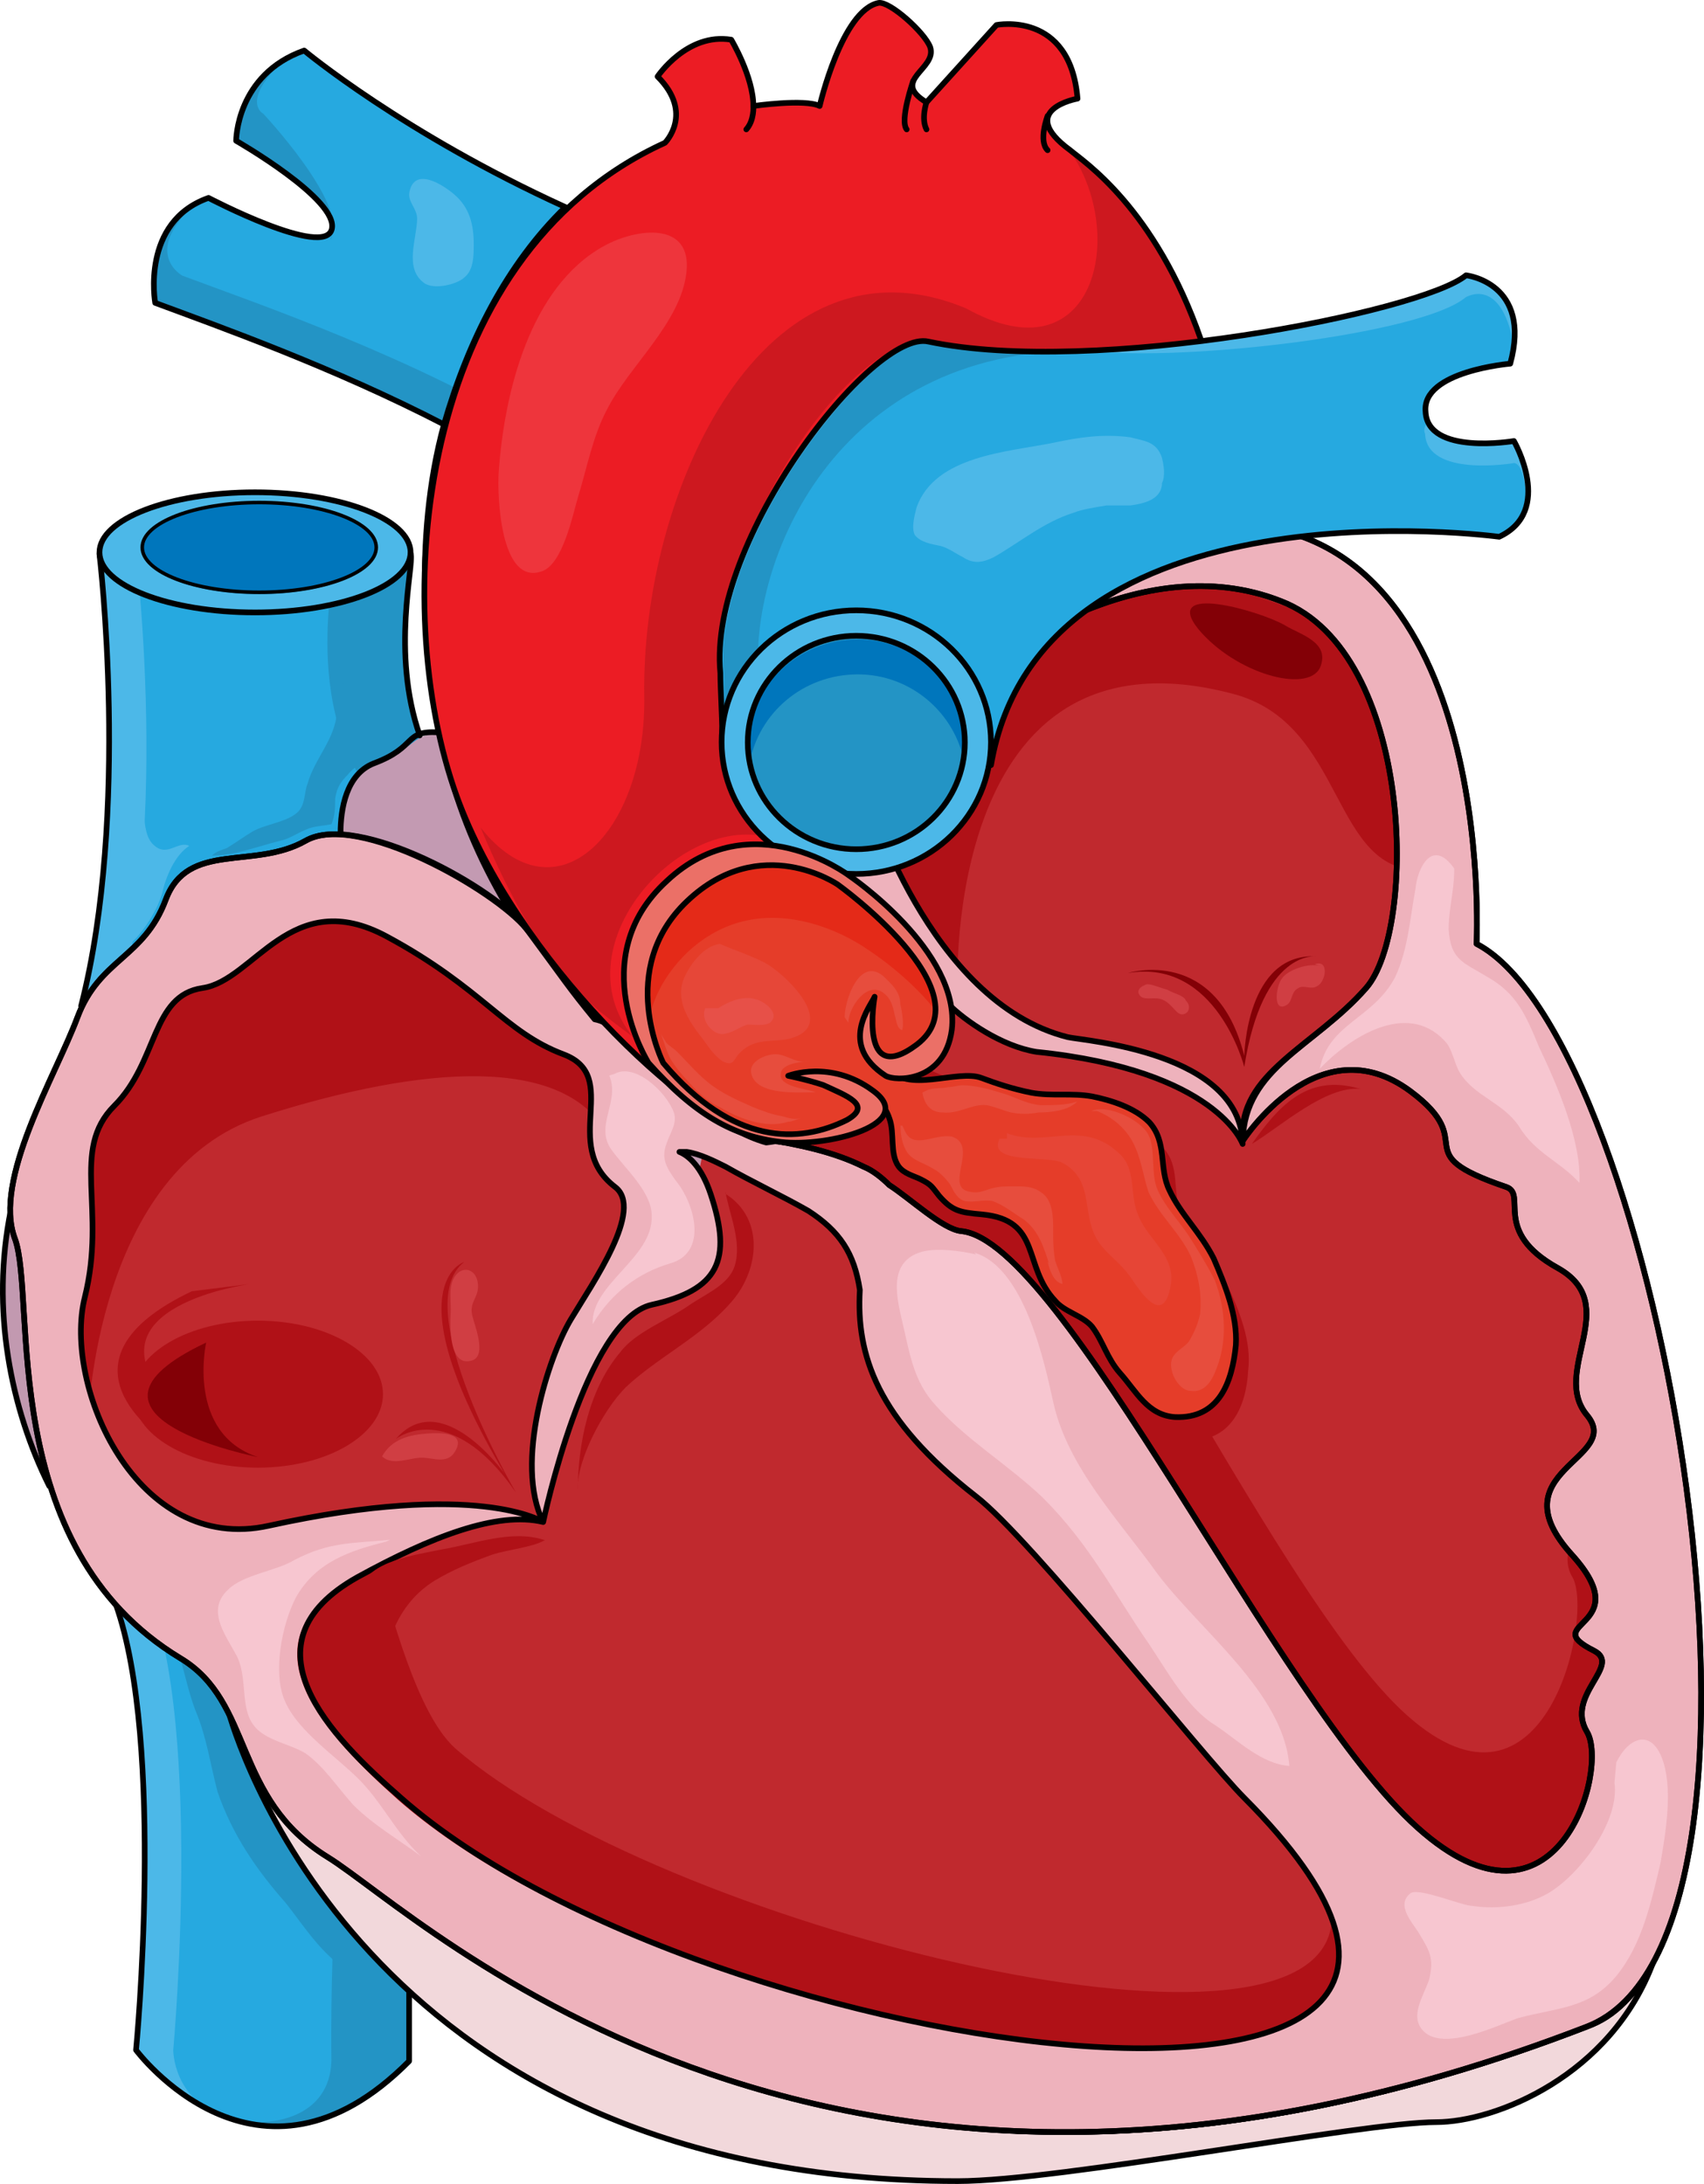 <?xml version="1.0" encoding="utf-8"?>
<!-- Generator: Adobe Illustrator 16.0.0, SVG Export Plug-In . SVG Version: 6.00 Build 0)  -->
<!DOCTYPE svg PUBLIC "-//W3C//DTD SVG 1.1//EN" "http://www.w3.org/Graphics/SVG/1.1/DTD/svg11.dtd">
<svg version="1.1" id="Layer_1" xmlns="http://www.w3.org/2000/svg" xmlns:xlink="http://www.w3.org/1999/xlink" x="0px" y="0px"
	 width="289.234px" height="370.79px" viewBox="0 0 289.234 370.79" enable-background="new 0 0 289.234 370.79"
	 xml:space="preserve">
<g>
	<path fill-rule="evenodd" clip-rule="evenodd" fill="#26A9E0" d="M8.845,185.551c15.616-32.201,8.12-91.29,8.12-91.29
		c53.093,0.625,53.093,0.625,53.093,0.625c0.625,2.813-6.871,29.388,11.556,45.958c94.632,84.725-3.435,144.752-3.435,144.752
		c-9.37,8.44-8.433,64.716-8.433,64.716c-25.922,25.949-46.535-1.876-46.535-1.876s6.246-64.403-6.871-82.849l0,0
		C8.845,185.551,8.845,185.551,8.845,185.551"/>
	<path fill-rule="evenodd" clip-rule="evenodd" fill="#2394C5" d="M81.567,140.575c-18.749-16.56-11.249-43.118-11.562-45.93
		c-53.12-0.625-53.12-0.625-53.12-0.625v0.313c39.684,0.313,39.684,0.313,39.684,0.313c0.625,2.812-6.875,29.37,11.561,45.93
		c94.678,84.673-3.437,144.663-3.437,144.663c-9.374,8.749-8.437,64.677-8.437,64.677c-0.313,9.686-10.312,11.248-15.936,9.998
		c7.812,2.188,18.123,1.25,29.06-9.998c0,0-0.938-55.928,8.75-64.677C78.13,285.238,176.246,225.248,81.567,140.575L81.567,140.575z
		"/>
	<path fill-rule="evenodd" clip-rule="evenodd" fill="#2394C5" d="M55.952,105.181c0.625,1.878,0.312,4.696,0.625,6.575
		c0,3.131,0.625,5.949,0.625,9.081c-0.313,4.696-3.748,7.828-4.997,12.212c-0.625,1.565-0.313,3.758-1.874,5.01
		c-1.874,1.565-5.309,1.879-7.495,3.131c-1.562,0.939-2.811,1.879-4.372,2.818c-0.937,0.313-1.874,0.626-2.499,1.253
		c3.748,0,7.807-1.566,11.555-2.505c1.562-0.313,2.811-1.253,4.372-1.879c1.249-0.627,2.811-0.627,4.372-0.939
		c0.625-1.565,0.625-2.818,0.625-4.384c0.313-1.879,0.937-2.818,2.186-4.071c0.937-1.252,2.811-1.879,2.186-3.757
		c-0.312-1.253-1.249-2.505-1.562-3.758c-0.312-1.253-0.312-2.505-0.625-3.757"/>
	<path fill-rule="evenodd" clip-rule="evenodd" fill="#C0292E" d="M168.196,104.555c-0.313,0-3.749-11.254-3.749-11.254
		s19.998-2.5,36.559-2.813c47.496-1.25,43.746,69.395,43.746,69.395c30.311,15.629,55.934,164.107,18.124,178.799
		C138.199,386.82,71.017,320.239,55.081,310.549c-15.624-9.689-12.187-25.632-24.373-32.821
		C0.085,259.285,8.834,218.023,5.397,208.333c-3.75-9.689,4.687-26.569,8.437-36.572c3.75-9.69,10.937-9.69,14.686-19.381
		c3.437-9.689,14.374-4.688,22.811-9.689c8.75-4.689,30.935,10.94,34.372,18.13c3.75,7.189,14.374,17.817,16.249,20.006
		C84.766,54.541,168.196,104.555,168.196,104.555L168.196,104.555z"/>
	<path fill-rule="evenodd" clip-rule="evenodd" fill="#2394C5" d="M64.045,342.78c-2.493-3.76-4.674-7.206-7.79-10.339
		c-3.116-2.819-5.297-6.266-7.79-9.399c-4.985-5.639-9.036-11.592-11.529-18.798c-1.247-4.699-1.87-9.399-3.739-13.785
		c-2.181-5.64-2.493-11.905-6.232-16.918c1.558,0.313,2.804,1.566,4.051,2.819c2.493,2.506,5.297,5.013,7.79,7.52
		c5.92,6.266,9.036,14.411,13.398,21.931c2.805,5.326,7.479,10.339,9.348,15.979c1.558,3.76,1.246,7.206,1.246,10.966"/>
	<path fill-rule="evenodd" clip-rule="evenodd" fill="#C299B0" d="M12.565,259.86c-10.324-17.172-17.52-40.9-5.944-69
		C12.565,259.86,12.565,259.86,12.565,259.86"/>
	<path fill-rule="evenodd" clip-rule="evenodd" fill="#4CB8E8" d="M29.404,348.09c0,0,5.918-64.377-6.853-82.502
		c-7.476-80.002-7.476-80.002-7.476-80.002c15.263-31.876,8.099-89.378,8.099-91.253c-6.229-0.313-6.229-0.313-6.229-0.313
		s7.476,59.064-8.099,91.565c7.476,80.002,7.476,80.002,7.476,80.002c12.771,18.125,6.853,82.502,6.853,82.502
		s9.033,9.688,14.952,11.251C29.404,356.528,29.404,348.09,29.404,348.09L29.404,348.09z"/>
	<path fill-rule="evenodd" clip-rule="evenodd" fill="#C39AB2" d="M58.119,145.819c0,0-1.873-13.122,5.308-15.935
		c7.493-2.813,6.245-5.624,12.177-5.313c5.932,0.313,34.656,46.868,42.149,50.306c7.494,3.437-1.249,32.183-1.249,32.183
		c-27.788-40.932-27.788-40.932-27.788-40.932L58.119,145.819L58.119,145.819L58.119,145.819z"/>
	<path fill-rule="evenodd" clip-rule="evenodd" fill="#F2D8DB" d="M38.845,290.461c0,0,19.994,80.119,123.709,80.119
		c17.494,0,68.729-10.015,81.224-10.015c12.496,0,39.987-12.519,39.987-43.815c0,0-59.98,59.15-169.945,25.037
		C61.338,325.513,38.845,290.461,38.845,290.461L38.845,290.461z"/>
	<path fill-rule="evenodd" clip-rule="evenodd" fill="#753535" d="M81.325,247.98c0,0-12.48-18.758-3.744-23.76
		c0,0-2.496,16.257,3.744,22.509"/>
	<path fill-rule="evenodd" clip-rule="evenodd" fill="#C0292E" d="M106.186,191.718c-8.74-17.513-8.74-17.513-8.74-17.513
		c-18.729-17.512-18.729-17.512-18.729-17.512c-34.96-3.753-34.96-3.753-34.96-3.753c-27.469,28.77-27.469,28.77-27.469,28.77
		c-6.243,17.513-6.243,17.513-6.243,17.513c0,26.269,0,26.269,0,26.269c6.243,25.017,6.243,25.017,6.243,25.017
		c12.486,17.513,12.486,17.513,12.486,17.513s43.388-16.262,63.678-9.069c0,0-0.625-2.188,0.937-12.508
		c0.937-7.506,12.173-23.454,19.977-33.773"/>
	<path fill-rule="evenodd" clip-rule="evenodd" fill="#B01117" d="M22.525,236.7c0-6.893,9.509-12.479,21.24-12.479
		c11.73,0,21.24,5.587,21.24,12.479s-9.509,12.48-21.24,12.48C32.035,249.181,22.525,243.593,22.525,236.7L22.525,236.7z"/>
	<path fill-rule="evenodd" clip-rule="evenodd" fill="#B01117" d="M27.548,244.261c0,0-20.023-13.141,5.005-25.029
		c10.012-1.251,10.012-1.251,10.012-1.251s-28.783,3.754-13.766,20.022L27.548,244.261L27.548,244.261L27.548,244.261z"/>
	<path fill-rule="evenodd" clip-rule="evenodd" fill="#B01117" d="M14.956,241.141c0,0,1.25-42.509,29.387-51.573
		c28.45-9.064,50.959-10.003,58.462,2.5c-2.501-14.69-2.501-14.69-2.501-14.69c-18.132-16.254-18.132-16.254-18.132-16.254
		c-26.261-12.502-26.261-12.502-26.261-12.502c-29.7,14.69-29.7,14.69-29.7,14.69c-16.569,24.38-16.569,24.38-16.569,24.38
		c-1.875,27.506-1.875,27.506-1.875,27.506L14.956,241.141L14.956,241.141L14.956,241.141z"/>
	<path fill-rule="evenodd" clip-rule="evenodd" fill="#B01117" d="M162.527,167.7c0,0-2.499-62.755,46.553-49.954
		c19.684,4.996,16.559,30.909,32.805,29.973c0-24.353,0-24.353,0-24.353c-14.371-17.171-14.371-17.171-14.371-17.171
		s-21.246-7.494-21.871-7.494c-0.624,0-26.244-1.561-26.244-1.561c-41.553,29.035-41.553,29.035-41.553,29.035L162.527,167.7
		L162.527,167.7L162.527,167.7z"/>
	<path fill-rule="evenodd" clip-rule="evenodd" fill="#EEB2BC" d="M147.215,134.82c0,0,10.307,35.343,34.041,41.285
		c2.811,0.626,28.732,2.815,29.67,17.515c0,0-7.184-12.823-34.979-15.013c-5.934-0.625-12.18-5.316-14.991-8.132
		c-5.31-14.7-23.111-26.272-23.111-26.272L147.215,134.82L147.215,134.82L147.215,134.82z"/>
	<path fill="none" stroke="#000000" stroke-width="0.96" stroke-linecap="round" stroke-linejoin="round" stroke-miterlimit="8" d="
		M147.215,134.82c0,0,10.307,35.327,34.041,41.268c2.811,0.625,29.357,2.501,29.67,18.133c0,0-4.373-12.506-34.979-15.632
		c-5.934-0.938-12.18-5.314-14.991-8.128c-5.31-14.694-23.111-26.262-23.111-26.262L147.215,134.82L147.215,134.82L147.215,134.82z"
		/>
	<path fill-rule="evenodd" clip-rule="evenodd" fill="#830006" d="M43.766,247.381c0,0-35.4-6.898-8.772-19.44
		C34.994,227.94,31.548,243.305,43.766,247.381L43.766,247.381z"/>
	<path fill-rule="evenodd" clip-rule="evenodd" fill="#830006" d="M211.201,181.141c0,0-4.695-18.451-19.716-15.949
		c0,0,15.021-4.691,19.716,14.072c0,0,0.313-17.513,12.204-16.887C223.405,162.377,214.33,161.126,211.201,181.141L211.201,181.141z
		"/>
	<path fill-rule="evenodd" clip-rule="evenodd" fill="#B01117" d="M67.192,244.305c0,0,9.089-7.198,20.373,9.076
		c0,0-18.493-31.609-8.776-39.12c0,0-12.224,3.755,6.896,35.99C85.685,250.251,75.028,235.229,67.192,244.305L67.192,244.305z"/>
	<path fill-rule="evenodd" clip-rule="evenodd" fill="#D03E43" d="M64.855,247.253c1.64-2.954,4.689-3.677,7.8-3.877
		c1.863-0.12,6.781-0.306,4.465,3.239c-1.239,1.896-3.481,0.96-5.277,0.871C69.657,247.379,66.663,249.013,64.855,247.253z"/>
	<path fill-rule="evenodd" clip-rule="evenodd" fill="#D03E43" d="M79.266,215.599c-0.825-0.104-1.737,0.385-2.32,1.57
		c-0.815,1.657-0.348,3.936-0.445,5.717c-0.118,2.164-0.351,9.404,3.661,8.081c2.565-0.847,0.288-6.221-0.022-7.689
		c-0.477-2.259,1.09-2.937,0.998-5.064C81.068,216.646,80.226,215.721,79.266,215.599z"/>
	<path fill-rule="evenodd" clip-rule="evenodd" fill="#F8CFDA" d="M59.409,265.261c0,0-15.345,9.354-10.021,18.709
		c5.324,9.354,17.538,22.451,17.538,22.451s-25.68-14.968-22.861-27.129C46.882,267.132,59.409,265.261,59.409,265.261
		L59.409,265.261z"/>
	<path fill-rule="evenodd" clip-rule="evenodd" fill="#F8CFDA" d="M249.073,189.863c-4.051-4.687-9.348-8.123-9.348-8.123
		s7.478,8.748,8.724,14.059c1.247,5.312,10.594,2.188,11.528,9.373c0.624,7.498,9.659,4.998,11.529,12.809
		c0,0,3.738-2.812-5.608-9.06c-9.348-6.249-3.739-10.311-11.841-11.247C250.942,197.049,251.254,192.362,249.073,189.863
		L249.073,189.863z"/>
	<path fill-rule="evenodd" clip-rule="evenodd" fill="#F8CFDA" d="M244.405,316.424c0,0,23.382,13.784,27.746-16.604
		C272.151,299.82,274.646,335.221,244.405,316.424L244.405,316.424z"/>
	<path fill="none" stroke="#000000" stroke-width="0.96" stroke-linecap="round" stroke-linejoin="round" stroke-miterlimit="8" d="
		M8.365,252.301c-6.536-13.104-9.96-29.952-6.536-46.801"/>
	<path fill="none" stroke="#000000" stroke-width="0.96" stroke-linecap="round" stroke-linejoin="round" stroke-miterlimit="8" d="
		M69.445,338.356c0,6.883,0,11.576,0,11.576c-25.683,25.968-46.354-1.878-46.354-1.878s5.011-51.936-3.445-75.714"/>
	<path fill="none" stroke="#000000" stroke-width="0.96" stroke-linecap="round" stroke-linejoin="round" stroke-miterlimit="8" d="
		M13.766,170.82c8.4-32.78,3.111-76.8,3.111-76.8"/>
	<path fill="none" stroke="#000000" stroke-width="0.96" stroke-linecap="round" stroke-linejoin="round" stroke-miterlimit="8" d="
		M269.398,344.021C141.313,393.78,71.96,325.245,55.715,315.23c-10.934-6.572-12.809-16.273-16.87-24.41
		c2.187,7.511,25.305,79.489,123.711,79.489c17.495,0,68.729-10.015,81.225-10.015c9.997,0,29.679-7.823,36.864-27.227
		C277.834,338.389,274.085,342.457,269.398,344.021L269.398,344.021z"/>
	<path fill="none" stroke="#000000" stroke-width="0.96" stroke-linecap="round" stroke-linejoin="round" stroke-miterlimit="8" d="
		M38.845,290.221c0,0,0,0.313,0,0.626c4.062,8.134,5.936,17.833,16.87,24.403c16.245,10.012,85.598,78.53,213.683,28.784
		c4.687-1.564,8.436-5.632,11.247-10.95"/>
	<path fill="none" stroke="#000000" stroke-width="0.96" stroke-linecap="round" stroke-linejoin="round" stroke-miterlimit="8" d="
		M75.358,72.061c-5.313,19.383-3.438,41.891,0.625,57.834c9.375,36.889,42.813,61.272,54.063,64.086"/>
	
		<line fill="none" stroke="#000000" stroke-width="0.96" stroke-linecap="round" stroke-linejoin="round" stroke-miterlimit="8" x1="107.485" y1="184.021" x2="107.726" y2="184.141"/>
	
		<line fill="none" stroke="#000000" stroke-width="0.96" stroke-linecap="round" stroke-linejoin="round" stroke-miterlimit="8" x1="110.965" y1="174.9" x2="111.085" y2="175.021"/>
	
		<line fill="none" stroke="#000000" stroke-width="1.2" stroke-linecap="round" stroke-linejoin="round" stroke-miterlimit="8" x1="107.485" y1="184.261" x2="107.726" y2="184.381"/>
	
		<line fill="none" stroke="#000000" stroke-width="1.2" stroke-linecap="round" stroke-linejoin="round" stroke-miterlimit="8" x1="111.325" y1="174.9" x2="111.445" y2="175.021"/>
	<path fill-rule="evenodd" clip-rule="evenodd" fill="#4CB8E8" d="M24.115,133.621c0.616,2.811-0.308,8.118,2.157,9.992
		c2.157,1.874,4.005-0.937,5.854,0c-2.465,1.562-4.005,5.309-4.622,8.119c-0.924,3.123-3.697,7.494-6.47,9.368
		c-0.308-0.937,0-2.186,0-3.123c0.308-2.811,0-5.309,0.308-8.119c0.616-4.06,1.232-8.119,1.232-12.491"/>
	<path fill-rule="evenodd" clip-rule="evenodd" fill="#EEB2BC" d="M250.628,160.242c0,0,3.75-73.781-44.997-71.281
		c-48.748,2.502-37.811,24.073-37.811,24.073s25.311-20.634,49.685-10.942c22.499,8.754,23.124,55.649,14.374,65.653
		c-8.75,10.005-20.624,13.443-20.937,25.949c0,0,12.812-20.009,28.437-8.441c12.187,9.066-1.25,10.317,16.249,16.257
		c3.75,1.251-2.5,7.504,8.75,13.756c11.249,6.253-1.25,17.508,4.999,25.011c6.25,7.504-15.624,9.38-2.5,23.761
		c11.25,12.505-6.249,11.255,3.75,16.257c4.688,2.501-4.999,7.503-1.25,13.756c3.75,6.253-4.999,37.517-28.748,16.257
		c-23.749-21.259-60.31-99.73-77.496-101.293c-3.125-0.313-8.75-5.628-12.188-7.816c-1.25-1.25-2.812-2.501-4.375-3.126
		c-5-2.501-10.937-3.752-16.875-4.689c-5-0.626-10.624-5.003-14.687-8.129c-3.438-3.126-9.062-11.255-14.062-12.192
		c-4.375-5.315-5.312-6.878-11.562-15.319c-5-6.878-28.749-20.009-37.499-15.007c-8.75,5.003-19.999,0-23.749,10.005
		c-3.75,10.004-11.25,10.004-15,20.009C9.39,182.752-1.234,200.26,2.515,210.264c3.75,10.005-3.437,52.21,28.124,71.281
		c12.5,7.503,8.75,23.76,24.999,33.765c16.249,10.004,85.308,78.471,213.739,28.762
		C308.125,329.065,281.877,176.499,250.628,160.242L250.628,160.242z M68.137,305.305c-12.187-10.63-27.499-26.261-7.5-37.516
		c12.5-6.878,23.749-11.255,31.561-9.38c0,0-10.937-7.19-46.56,0.626c-22.499,5.002-34.999-23.761-31.249-38.767
		c3.75-15.007-2.5-25.011,5-32.515c7.5-7.503,6.25-18.758,15-20.009c8.75-1.25,14.999-17.507,31.249-8.753
		c16.249,8.753,19.999,16.257,29.999,20.008c10,3.752-0.625,15.319,8.75,22.51c5,3.752-3.75,16.257-7.5,22.51
		c-3.75,6.253-9.687,24.386-4.688,34.39c0,0,7.188-34.39,18.437-36.891c11.25-2.501,13.75-7.503,10-18.758
		c-1.562-4.689-3.75-6.565-5.312-7.19c0.313,0,0.625,0,1.25,0c2.188,0.313,4.687,1.563,6.562,2.501
		c4.375,2.501,9.687,5.002,14.062,7.503c5.312,3.439,7.812,7.19,8.75,13.443c-0.625,10.942,2.813,21.885,19.687,35.015
		c9.374,7.191,38.436,44.082,45.622,51.272C277.502,371.896,120.01,350.949,68.137,305.305L68.137,305.305z"/>
	<path fill-rule="evenodd" clip-rule="evenodd" fill="#B01117" d="M77.232,296.801c-6.563-5.938-10.937-23.439-13.125-30.94
		c-1.25,0.625-2.5,1.25-4.063,2.188c-20,10.938-4.375,26.877,7.5,37.503c45.311,39.69,170.621,60.63,158.434,21.252
		C222.229,354.617,111.293,326.49,77.232,296.801L77.232,296.801z"/>
	<path fill-rule="evenodd" clip-rule="evenodd" fill="#B01117" d="M270.628,280.232c-9.996-5.002,7.497-3.751-3.748-16.256
		c-0.313-0.313-0.625-0.625-0.625-0.938c-0.313,1.563-0.313,3.126,0.625,4.689c3.748,6.252-4.373,44.703-28.114,23.445
		c-23.74-21.258-60.914-106.913-78.094-108.476c-3.124-0.313-8.747-5.627-12.183-7.815c-1.25-1.25-2.812-2.501-4.374-3.126
		c-4.998-2.501-10.933-3.751-16.868-4.689c-4.998-0.625-10.621-5.002-14.682-8.128c-3.124-2.813-8.435-10.003-12.808-11.879
		c-0.313,7.503,0.313,15.943,1.25,25.946c4.998,0.938,10.621,9.066,14.057,12.192c4.061,3.126,9.684,7.502,14.682,8.128
		c5.935,0.938,11.87,2.188,16.868,4.688c1.562,0.626,3.124,1.876,4.374,3.127c3.436,2.188,9.059,7.502,12.182,7.814
		c17.182,1.563,53.729,80.028,77.471,101.286c23.74,21.258,32.486-10.004,28.738-16.256
		C265.63,287.735,275.314,282.733,270.628,280.232L270.628,280.232z"/>
	<path fill="none" stroke="#000000" stroke-width="0.96" stroke-linecap="round" stroke-linejoin="round" stroke-miterlimit="8" d="
		M250.628,160.242c0,0,3.75-73.781-44.997-71.281c-48.748,2.502-37.811,24.073-37.811,24.073s25.311-20.634,49.685-10.942
		c22.499,8.754,23.124,55.649,14.374,65.653c-8.75,10.005-20.624,13.443-20.937,25.949c0,0,12.812-20.009,28.437-8.441
		c12.187,9.066-1.25,10.317,16.249,16.257c3.75,1.251-2.5,7.504,8.75,13.756c11.249,6.253-1.25,17.508,4.999,25.011
		c6.25,7.504-15.624,9.38-2.5,23.761c11.25,12.505-6.249,11.255,3.75,16.257c4.688,2.501-4.999,7.503-1.25,13.756
		c3.75,6.253-4.999,37.517-28.748,16.257c-23.749-21.259-60.31-99.73-77.496-101.293c-3.125-0.313-8.75-5.628-12.188-7.816
		c-1.25-1.25-2.812-2.501-4.375-3.126c-5-2.501-10.937-3.752-16.875-4.689c-5-0.626-10.624-5.003-14.687-8.129
		c-3.438-3.126-9.062-11.255-14.062-12.192c-4.375-5.315-5.312-6.878-11.562-15.319c-5-6.878-28.749-20.009-37.499-15.007
		c-8.75,5.003-19.999,0-23.749,10.005c-3.75,10.004-11.25,10.004-15,20.009C9.39,182.752-1.234,200.26,2.515,210.264
		c3.75,10.005-3.437,52.21,28.124,71.281c12.5,7.503,8.75,23.76,24.999,33.765c16.249,10.004,85.308,78.471,213.739,28.762
		C308.125,329.065,281.877,176.499,250.628,160.242L250.628,160.242z M68.137,305.305c-12.187-10.63-27.499-26.261-7.5-37.516
		c12.5-6.878,23.749-11.255,31.561-9.38c0,0-10.937-7.19-46.56,0.626c-22.499,5.002-34.999-23.761-31.249-38.767
		c3.75-15.007-2.5-25.011,5-32.515c7.5-7.503,6.25-18.758,15-20.009c8.75-1.25,14.999-17.507,31.249-8.753
		c16.249,8.753,19.999,16.257,29.999,20.008c10,3.752-0.625,15.319,8.75,22.51c5,3.752-3.75,16.257-7.5,22.51
		c-3.75,6.253-9.687,24.386-4.688,34.39c0,0,7.188-34.39,18.437-36.891c11.25-2.501,13.75-7.503,10-18.758
		c-1.562-4.689-3.75-6.565-5.312-7.19c0.313,0,0.625,0,1.25,0c2.188,0.313,4.687,1.563,6.562,2.501
		c4.375,2.501,9.687,5.002,14.062,7.503c5.312,3.439,7.812,7.19,8.75,13.443c-0.625,10.942,2.813,21.885,19.687,35.015
		c9.374,7.191,38.436,44.082,45.622,51.272C277.502,371.896,120.01,350.949,68.137,305.305L68.137,305.305z"/>
	<path fill="none" stroke="#000000" stroke-width="0.96" stroke-linecap="round" stroke-linejoin="round" stroke-miterlimit="8" d="
		M250.628,160.242c0,0,3.75-73.781-44.997-71.281c-48.748,2.502-37.811,24.073-37.811,24.073s25.311-20.634,49.685-10.942
		c22.499,8.754,23.124,55.649,14.374,65.653c-8.75,10.005-21.873,14.382-20.937,25.949c0,0,12.812-20.009,28.437-8.441
		c12.187,9.066-1.25,10.317,16.249,16.257c3.75,1.251-2.5,7.504,8.75,13.756c11.249,6.253-1.25,17.508,4.999,25.011
		c6.25,7.504-15.624,9.38-2.5,23.761c11.25,12.505-6.249,11.255,3.75,16.257c4.688,2.501-4.999,7.503-1.25,13.756
		c3.75,6.253-4.999,37.517-28.748,16.257c-23.749-21.259-60.31-99.73-77.496-101.293c-3.125-0.313-8.75-5.628-12.188-7.816
		c-1.25-1.25-2.812-2.501-4.375-3.126c-5-2.501-10.937-3.752-16.875-4.689c-5-0.626-10.624-5.003-14.687-8.129
		c-3.438-3.126-8.75-11.88-13.437-12.818c-4.375-5.002-5.625-6.878-12.187-14.693c-5.313-6.565-28.749-20.009-37.499-15.007
		c-8.75,5.003-19.999,0-23.749,10.005c-3.75,10.004-11.25,10.004-15,20.009C9.39,182.752-1.234,200.26,2.515,210.264
		c3.75,10.005-3.437,52.21,28.124,71.281c12.5,7.503,8.75,23.76,24.999,33.765c16.249,10.004,85.308,78.471,213.739,28.762
		C308.125,329.065,281.877,176.499,250.628,160.242L250.628,160.242z"/>
	<path fill-rule="evenodd" clip-rule="evenodd" fill="#4CB8E8" d="M16.885,94.08c0-5.6,11.9-10.14,26.58-10.14
		s26.58,4.54,26.58,10.14c0,5.601-11.9,10.141-26.58,10.141S16.885,99.681,16.885,94.08L16.885,94.08z"/>
	<path fill-rule="evenodd" clip-rule="evenodd" fill="#0076BC" d="M24.085,93.181c0-4.241,8.892-7.681,19.86-7.681
		s19.86,3.439,19.86,7.681s-8.892,7.68-19.86,7.68S24.085,97.422,24.085,93.181L24.085,93.181z"/>
	<path fill-rule="evenodd" clip-rule="evenodd" fill="#26A9E0" d="M89.474,79.86C66.66,66.113,40.096,56.741,26.346,51.742
		c0,0-2.5-13.746,9.375-17.809c0,0,19.376,10.311,20.626,5.313c1.25-5-16.251-14.997-16.251-14.997s0-11.247,11.876-15.309
		c0,0,22.501,18.745,58.753,32.804L89.474,79.86L89.474,79.86L89.474,79.86z"/>
	<path fill-rule="evenodd" clip-rule="evenodd" fill="#2394C5" d="M30.952,46.803c0,0-6.866-3.75,1.873-11.876
		c-8.739,5.001-6.554,16.565-6.554,16.565c13.733,5,40.262,14.064,63.046,28.129c2.809-5.627,2.809-5.627,2.809-5.627
		C69.966,60.555,44.373,51.805,30.952,46.803L30.952,46.803z M54.672,35.239c3.121,3.751,0.936,6.563,1.561,5.001
		c2.809-5.626-11.548-20.941-11.548-20.941s-3.745-1.875,2.809-8.438c-7.491,5.001-7.491,13.127-7.491,13.127
		S50.615,30.238,54.672,35.239L54.672,35.239z"/>
	<path fill-rule="evenodd" clip-rule="evenodd" fill="#EC1C24" d="M143.158,148.344c10.626,7.502,15.938,18.13,16.877,20.005
		c0.625,10.003-2.188,16.254-14.377,13.754c5,10.002-15.626,11.878-15.626,11.878c-13.751-3.751-42.503-31.258-52.503-58.766
		c-11.563-31.883-7.188-91.586,35.315-110.966c0,0,5-5.001-1.25-11.253c0,0,5-7.502,12.5-6.252c0,0,3.75,6.252,3.75,11.254
		c0,0,8.75-1.251,11.251,0c0,0,3.75-16.255,10-17.505c1.875-0.313,7.813,5.001,8.75,7.502c1.25,3.751-6.875,5.626-0.625,9.378
		c11.876-13.129,11.876-13.129,11.876-13.129s12.501-2.501,13.751,12.503c0,0-10.626,1.876-1.25,8.753
		c2.813,2.188,24.376,16.254,28.127,61.891c-21.251,2.5-38.753,28.758-38.753,28.758c0.938-19.381,0.938-57.516-15.001-57.516
		c0,0-32.502,16.254-33.752,63.767C122.219,127.4,133.47,138.653,143.158,148.344L143.158,148.344z"/>
	<path fill-rule="evenodd" clip-rule="evenodd" fill="#26A9E0" d="M168.214,130.26c8.438-49.423,86.256-38.787,86.256-38.787
		c9.376-4.692,2.5-16.267,2.5-16.267s-14.688,2.503-15.001-5.005c-0.625-7.195,14.376-8.445,14.376-8.445
		c3.75-13.764-7.5-15.016-7.5-15.016c-7.501,6.256-63.13,17.205-91.257,11.262c-9.375-1.877-37.502,33.783-35.315,56.305
		c0,2.816,0.313,5.631,0,8.134"/>
	<path fill-rule="evenodd" clip-rule="evenodd" fill="#4CB8E8" d="M256.882,74.881c0,0-12.495,2.189-14.683-3.127
		c-0.312,0.626-0.624,1.252-0.312,1.877c0.312,7.504,14.994,5.002,14.994,5.002s1.874-0.625,2.187,6.566
		C260.006,80.51,256.882,74.881,256.882,74.881L256.882,74.881z M256.882,58.31c1.249-10.631-8.122-11.569-8.122-11.569
		c-7.497,6.254-63.1,17.197-91.214,11.257c-9.372-2.188-36.86,32.831-35.299,55.343c1.25-22.512,19.368-57.844,62.788-53.779
		c16.243,1.875,56.228-2.814,63.725-9.068C248.76,50.492,254.695,46.74,256.882,58.31L256.882,58.31z"/>
	<path fill-rule="evenodd" clip-rule="evenodd" fill="#2394C5" d="M126.623,138.541c1.562-7.495,2.5-15.614,2.187-23.421
		c-1.875-19.36,12.812-55.897,54.995-55.585c-7.186,0.625-23.436-0.937-25.622-1.561c-9.375-1.874-37.497,33.725-35.31,56.209
		c0.313,4.996,0,9.992-0.313,14.988"/>
	<path fill-rule="evenodd" clip-rule="evenodd" fill="#CD181F" d="M181.504,25.5c0,0,14.678,9.374,21.861,32.495
		c0,0-28.732,4.062-45.909,0c-14.054-0.938-39.351,36.868-34.979,63.427c1.874,12.498,8.12,14.061,10.306,21.56
		c-15.615-7.187-38.414,17.185-25.297,33.119c-5.934-4.687-14.991-9.374-25.921-35.619c12.805,16.247,28.107,0.938,27.795-22.185
		c-0.625-34.682,20.3-80.299,54.654-65.926C185.876,64.557,191.498,39.561,181.504,25.5L181.504,25.5z"/>
	<path fill="none" stroke="#000000" stroke-width="0.96" stroke-linecap="round" stroke-linejoin="round" stroke-miterlimit="8" d="
		M69.708,94.021c0.615,1.869-3.383,16.821,1.538,30.84"/>
	<path fill="none" stroke="#000000" stroke-width="0.96" stroke-linecap="round" stroke-linejoin="round" stroke-miterlimit="8" d="
		M16.885,93.781c0-5.634,11.82-10.201,26.4-10.201c14.581,0,26.4,4.567,26.4,10.201c0,5.633-11.82,10.199-26.4,10.199
		C28.705,103.98,16.885,99.414,16.885,93.781L16.885,93.781z"/>
	<path fill="none" stroke="#000000" stroke-width="0.96" stroke-linecap="round" stroke-linejoin="round" stroke-miterlimit="8" d="
		M57.805,141.421c0-4.04,0.938-9.943,5.625-11.808c7.499-2.797,4.999-5.593,10.936-5.282"/>
	<path fill="none" stroke="#000000" stroke-width="0.6" stroke-linecap="round" stroke-linejoin="round" stroke-miterlimit="8" d="
		M24.146,92.94c0-4.208,8.892-7.62,19.86-7.62s19.86,3.412,19.86,7.62s-8.892,7.62-19.86,7.62S24.146,97.148,24.146,92.94
		L24.146,92.94z"/>
	<path fill="none" stroke="#000000" stroke-width="0.96" stroke-linecap="round" stroke-linejoin="round" stroke-miterlimit="8" d="
		M95.965,35.16C68.491,22.652,51.632,8.58,51.632,8.58C40.08,12.646,40.08,23.903,40.08,23.903S57.564,33.91,56.315,38.914
		c-1.249,5.002-20.918-5.316-20.918-5.316c-11.552,4.064-9.054,17.824-9.054,17.824c10.927,4.064,30.284,10.945,49.017,20.639
		C79.418,57.988,85.975,44.855,95.965,35.16L95.965,35.16z"/>
	<path fill-rule="evenodd" clip-rule="evenodd" fill="#EE353C" d="M102.973,69.636c3.756-7.504,12.581-14.75,13.544-23.411
		c0.964-8.668-8.395-7.551-13.99-4.467c-12.631,6.96-16.937,25.053-17.872,38.286c-0.294,4.166,0.282,19.397,7.274,16.965
		c3.646-1.171,5.319-9.82,6.239-12.812C99.639,79.413,100.601,74.144,102.973,69.636z"/>
	<path fill-rule="evenodd" clip-rule="evenodd" fill="#4CB8E8" d="M80.412,41.47c0-3.354-0.703-6.275-3.387-8.528
		c-1.793-1.505-6.672-4.766-7.538-0.293c-0.313,1.613,1.338,2.775,1.315,4.502c-0.046,3.395-2.236,8.346,1.142,10.863
		c1.568,1.247,5.646,0.313,6.9-0.935C80.412,45.832,80.412,43.34,80.412,41.47z"/>
	<path fill-rule="evenodd" clip-rule="evenodd" fill="#830006" d="M218.1,106.162c-4.383-2.512-20.975-7.222-14.713,0.629
		c6.26,7.535,18.469,10.989,20.66,6.594C225.926,108.988,220.604,107.732,218.1,106.162L218.1,106.162z"/>
	<path fill-rule="evenodd" clip-rule="evenodd" fill="#4CB8E8" d="M197.219,82.063c0.627-1.25,0.313-3.127,0-4.377
		c-0.938-2.814-3.13-2.814-5.321-3.439c-4.695-0.625-8.765,0-13.147,0.938c-7.826,1.564-20.035,2.189-23.166,10.943
		c-0.313,1.252-0.938,3.439-0.313,4.691c0.939,1.25,2.817,1.563,4.383,1.875c1.252,0.313,2.504,1.251,3.756,1.877
		c1.879,1.25,3.443,0.938,5.322,0c4.383-2.502,8.452-5.941,13.461-7.505c1.564-0.625,3.756-0.938,5.635-1.251
		c1.252,0,2.817,0,4.069,0c2.191-0.313,5.009-0.938,5.321-3.439"/>
	<path fill-rule="evenodd" clip-rule="evenodd" fill="#F7C6D0" d="M65.562,261.733c-6.236,1.563-11.849,3.438-15.278,9.376
		c-2.494,4.688-4.053,13.128-1.871,17.816c2.183,5.001,8.73,9.377,12.472,13.127c4.053,4.063,6.236,9.064,10.601,13.128
		c-3.742-2.813-8.106-5.313-11.536-8.752c-2.807-3.126-4.989-6.563-8.107-8.752c-2.494-1.563-6.859-2.188-8.73-4.688
		c-2.495-3.126-0.936-8.439-3.118-12.19c-1.871-3.438-4.989-7.501-1.247-10.939c2.494-2.5,8.106-3.125,11.225-5.001
		c5.924-3.125,9.978-2.813,16.213-3.438"/>
	<path fill-rule="evenodd" clip-rule="evenodd" fill="#F7C6D0" d="M165.693,212.99c-2.502-0.625-7.191-1.25-9.693-0.313
		c-5.314,1.874-3.751,7.809-2.813,11.869c1.251,5.31,1.876,9.994,5.628,14.055c5.315,5.935,12.193,9.995,18.135,15.617
		c8.129,8.121,11.881,15.93,18.134,24.987c3.127,4.685,6.565,10.932,11.256,13.743c3.752,2.498,7.816,6.559,12.507,6.871
		c-0.938-12.493-15.32-23.113-22.512-32.796c-6.254-8.745-15.008-17.803-17.51-28.735c-1.563-7.184-5.002-23.113-13.443-25.611"/>
	<path fill-rule="evenodd" clip-rule="evenodd" fill="#F7C6D0" d="M274.037,302.648c0.935,6.566-5.919,15.635-11.215,18.761
		c-3.738,2.189-8.723,2.814-12.772,2.189c-1.869,0-9.034-3.127-10.593-2.189c-2.492,1.877,0,4.69,1.246,6.566
		c1.869,3.127,2.805,4.378,1.869,8.13c-0.934,2.814-3.426,6.254-0.934,8.756c3.426,3.439,12.461-0.938,15.888-2.189
		c6.854-1.876,12.149-1.563,16.822-7.191c4.361-5.315,5.918-12.508,7.477-19.074c0.934-5.315,2.18-12.819,0.311-17.822
		c-1.869-5.004-5.606-3.753-7.787,0.625"/>
	<path fill-rule="evenodd" clip-rule="evenodd" fill="#F7C6D0" d="M246.83,147.446c-3.752-5.306-6.253,0-6.565,3.434
		c-0.938,4.994-1.251,10.3-3.439,14.982c-3.752,7.179-11.257,7.803-12.819,15.606c4.689-4.994,14.695-11.861,21.262-4.683
		c1.25,1.249,1.563,3.746,2.501,5.307c2.502,4.058,7.191,4.994,10.006,9.052c2.814,4.682,6.879,5.931,10.318,9.676
		c0.313-7.179-3.752-16.543-6.879-23.098c-2.188-5.306-3.752-9.052-8.755-11.86c-4.064-2.497-6.254-2.81-6.566-8.115
		c0-3.434,0.938-6.555,0.938-9.988"/>
	<path fill-rule="evenodd" clip-rule="evenodd" fill="#F7C6D0" d="M103.417,182.609c1.879,4.377-2.505,8.442,0.313,12.507
		c2.192,3.127,6.889,7.191,6.889,11.256c0.313,7.192-10.333,11.569-10.02,18.448c3.131-5.315,7.828-8.755,13.151-10.318
		c6.575-1.876,4.07-10.318,0.939-14.07c-1.565-2.188-2.505-3.752-1.565-6.254c0.626-1.876,1.879-3.439,1.252-5.315
		c-1.252-3.439-6.576-8.442-10.02-6.565"/>
	<path fill="none" stroke="#000000" stroke-width="0.96" stroke-linecap="round" stroke-linejoin="round" stroke-miterlimit="8" d="
		M143.191,148.344c10.629,7.502,15.946,18.13,16.883,20.005c0.625,10.003-2.502,15.941-14.695,13.441
		c5.002,10.002-15.32,12.19-15.32,12.19c-13.756-3.751-42.521-31.258-52.525-58.766c-11.568-31.883-7.191-91.586,35.33-110.966
		c0,0,5.002-5.001-1.25-11.253c0,0,5.002-7.502,12.506-6.252c0,0,3.752,6.252,3.752,11.254c0,0,8.754-1.251,11.255,0
		c0,0,3.752-16.255,10.005-17.505c1.876-0.313,7.816,5.001,8.754,7.502c1.252,3.751-6.878,5.626-0.625,9.378
		c11.881-13.129,11.881-13.129,11.881-13.129s12.506-2.501,13.757,12.503c0,0-10.63,1.876-1.251,8.753
		c2.189,1.875,14.383,9.689,22.199,32.195"/>
	<path fill-rule="evenodd" clip-rule="evenodd" fill="#E53D29" d="M146.907,183.003c0,0,7.181,8.431-6.245,10.304
		c-14.675,1.874-25.916-8.431-31.537-14.676c0,0-9.68-16.55,4.059-29.04s30.288-0.624,30.288-0.624s13.114,8.431,16.55,19.359
		C160.021,168.326,160.646,185.813,146.907,183.003L146.907,183.003z"/>
	<path fill-rule="evenodd" clip-rule="evenodd" fill="#E42A18" d="M116.917,161.461c13.728-12.48,30.264-0.313,30.264-0.313
		s7.488,4.68,12.479,11.544c0.624-2.496,0.624-4.68,0.624-4.68c-3.432-10.92-16.848-19.344-16.848-19.344
		s-16.536-12.169-30.264,0.624c-13.728,12.479-3.744,29.016-3.744,29.016c0,0.312,0.312,0.312,0.312,0.312
		C109.429,173.316,110.989,167.076,116.917,161.461L116.917,161.461z"/>
	<path fill="none" stroke="#000000" stroke-width="0.96" stroke-linecap="round" stroke-linejoin="round" stroke-miterlimit="8" d="
		M168.214,129.9c8.438-49.396,86.256-38.766,86.256-38.766c9.376-4.377,2.5-16.258,2.5-16.258s-14.688,2.502-15.001-5.002
		c-0.625-6.878,14.376-8.129,14.376-8.129c3.75-13.755-7.5-15.006-7.5-15.006c-7.501,6.253-63.13,17.195-91.257,11.255
		c-9.375-2.188-37.502,33.765-35.315,56.274c0,2.5,0.313,7.502,0.313,10.004"/>
	<path fill-rule="evenodd" clip-rule="evenodd" fill="#4CB8E8" d="M122.485,126c0-12.359,10.235-22.379,22.86-22.379
		c12.625,0,22.86,10.02,22.86,22.379c0,12.36-10.234,22.381-22.86,22.381C132.72,148.381,122.485,138.36,122.485,126L122.485,126z"
		/>
	<path fill-rule="evenodd" clip-rule="evenodd" fill="#2394C5" d="M126.565,126.42c0-10.007,8.328-18.119,18.6-18.119
		c10.272,0,18.6,8.112,18.6,18.119c0,10.008-8.328,18.121-18.6,18.121C134.893,144.541,126.565,136.428,126.565,126.42
		L126.565,126.42z"/>
	<path fill-rule="evenodd" clip-rule="evenodd" fill="#0076BC" d="M145.621,114.496c9.037,0,16.515,6.582,18.072,15.045
		c0.313-0.941,0.313-1.881,0.313-2.821c0-10.03-8.414-18.179-18.385-18.179c-10.283,0-18.696,8.148-18.696,18.179
		c0,0.94,0.312,1.88,0.312,2.821C128.795,121.078,136.273,114.496,145.621,114.496L145.621,114.496z"/>
	<path fill="none" stroke="#000000" stroke-width="0.96" stroke-linecap="round" stroke-linejoin="round" stroke-miterlimit="8" d="
		M126.925,126.061c0-10.008,8.247-18.12,18.42-18.12c10.173,0,18.42,8.112,18.42,18.12s-8.247,18.12-18.42,18.12
		C135.172,144.181,126.925,136.068,126.925,126.061L126.925,126.061z"/>
	<path fill="none" stroke="#000000" stroke-width="0.96" stroke-linecap="round" stroke-linejoin="round" stroke-miterlimit="8" d="
		M122.485,126c0-12.359,10.235-22.379,22.86-22.379c12.625,0,22.86,10.02,22.86,22.379c0,12.36-10.234,22.381-22.86,22.381
		C132.72,148.381,122.485,138.36,122.485,126L122.485,126z"/>
	<path fill-rule="evenodd" clip-rule="evenodd" fill="#B01117" d="M147.805,187.406c2.188,1.873,4.375,4.06,5.312,6.558
		s0,5.933,1.563,8.431c0.938,0.937,2.813,1.249,3.75,1.873c1.874,1.249,1.563,2.186,3.124,2.811
		c3.124,1.562,4.687,1.873,7.187,3.122c9.062,4.996,7.813,8.431,13.436,14.364c1.875,1.873,3.75,3.122,5.313,4.996
		c2.188,2.186,2.5,5.308,4.688,7.493c2.812,3.123,4.687,7.494,9.373,7.494c7.5,0.313,9.999-5.933,10.312-11.865
		c0.625-4.996-1.562-10.305-3.749-14.988c-1.875-4.059-5.313-7.494-7.5-11.553c-1.875-3.747,0-8.119-3.437-11.554
		c-2.188-2.186-6.249-3.747-9.687-4.371c-3.438-0.625-6.874,0-10.312-0.625c-3.124-0.313-5.624-1.249-8.437-2.498
		c-4.063-1.561-12.811,2.811-15.936-1.873"/>
	<path fill-rule="evenodd" clip-rule="evenodd" fill="#E53D29" d="M145.646,183.33c2.189,1.878,4.379,3.755,5.318,6.571
		c0.938,2.503,0,5.944,1.564,8.135c0.938,1.251,2.502,1.564,3.754,2.189c1.877,0.939,1.877,1.252,3.128,2.816
		c2.19,2.503,3.44,2.815,7.194,3.129c10.323,0.938,6.883,8.761,12.514,14.705c1.563,1.877,4.691,2.503,6.256,4.381
		c1.877,2.503,2.502,5.318,4.692,7.821c2.815,3.129,4.692,7.196,9.384,7.51c7.508,0.313,9.697-5.945,10.323-12.203
		c0.313-5.006-1.877-10.324-3.754-14.705c-2.189-4.38-5.63-7.509-7.507-11.576c-1.877-3.755-0.313-8.135-3.441-11.577
		c-2.502-2.503-6.569-3.754-9.697-4.38c-3.441-0.626-6.882,0-10.323-0.626c-3.128-0.626-5.943-1.564-8.446-2.503
		c-4.066-1.564-12.824,2.816-15.953-1.877"/>
	<path fill="none" stroke="#000000" stroke-width="0.96" stroke-linecap="round" stroke-linejoin="round" stroke-miterlimit="8" d="
		M145.646,183.644c2.189,1.877,4.379,3.441,5.318,6.258c0.938,2.503,0,5.944,1.564,8.135c0.938,1.251,2.502,1.564,3.754,2.189
		c1.877,0.939,1.877,1.252,3.128,2.816c2.19,2.503,3.44,2.815,7.194,3.129c10.323,0.938,6.883,8.761,12.514,14.705
		c1.563,1.877,4.691,2.503,6.256,4.381c1.877,2.503,2.502,5.318,4.692,7.821c2.815,3.129,4.692,7.196,9.384,7.51
		c7.508,0.313,9.697-5.945,10.323-12.203c0.313-5.006-1.877-10.324-3.754-14.705c-2.189-4.38-5.63-7.509-7.507-11.576
		c-1.877-3.755-0.313-8.135-3.441-11.577c-2.502-2.503-6.569-3.754-9.697-4.38c-3.441-0.626-6.882,0-10.323-0.626
		c-3.128-0.626-5.943-1.564-8.446-2.503c-4.066-1.564-12.824,2.816-15.953-1.877"/>
	<path fill-rule="evenodd" clip-rule="evenodd" fill="#EB7067" d="M148.142,169.851c0,0-2.184,14.67,7.8,7.179
		c11.544-9.052-13.728-26.843-13.728-26.843s-13.104-9.052-25.584,2.809c-12.168,11.549-4.056,27.468-4.056,27.468
		c11.856,14.045,23.088,13.733,31.2,9.676c4.68-2.497,0.312-4.058-3.744-5.931c-2.808-0.937-5.928-1.873-5.928-1.873
		s6.24-2.809,14.04,2.81c7.8,5.618-7.488,9.676-15.6,8.739c-8.112-0.937-14.664-4.682-22.464-13.421c0,0-11.232-17.792,3.12-30.901
		c14.352-13.421,30.888-0.937,30.888-0.937s18.096,12.485,17.472,26.219c-0.624,8.74-9.672,8.428-11.232,7.804
		C143.149,178.277,146.894,172.972,148.142,169.851L148.142,169.851z"/>
	
		<path fill="none" stroke="#000000" stroke-width="0.96" stroke-linecap="round" stroke-linejoin="round" stroke-miterlimit="10" d="
		M148.454,169.226c0,0-2.808,15.606,7.175,8.115c11.856-9.052-13.416-27.154-13.416-27.154s-13.104-9.052-25.584,2.809
		c-12.168,11.549-4.056,27.468-4.056,27.468c11.856,14.045,23.088,13.733,31.2,9.676c4.368-2.497,0-4.058-4.056-5.931
		c-2.808-0.937-5.928-1.561-5.928-1.561s7.176-2.81,14.352,2.497c7.8,5.618-7.488,9.676-15.6,8.739
		c-8.112-0.937-14.664-4.682-22.464-13.421c0,0-11.232-17.792,3.12-30.901c14.352-13.421,30.888-0.937,30.888-0.937
		s19.032,12.798,17.472,26.219c-1.248,9.052-9.672,8.74-11.232,7.804C142.213,177.341,147.83,170.786,148.454,169.226
		L148.454,169.226z"/>
	<path fill-rule="evenodd" clip-rule="evenodd" fill="#E74D3D" d="M143.996,173.641c0-2.521,3.15-7.245,5.985-5.04
		c1.26,0.945,1.575,2.205,1.89,3.78c0.315,0.944,0.315,2.205,1.26,2.52c0.315-0.945,0-3.149-0.315-4.41
		c0-2.205-1.575-3.465-2.835-4.725c-4.095-3.465-6.615,4.095-6.615,6.93"/>
	<path fill-rule="evenodd" clip-rule="evenodd" fill="#E74D3D" d="M185.246,188.631c2.816-1.25,8.449,1.563,9.701,4.064
		s0.313,6.564,1.564,9.378c1.252,2.813,3.443,5.002,5.321,7.815c1.565,2.501,3.13,5.002,4.382,7.503
		c1.877,5.002,2.19,10.629,0,15.63c-0.626,1.563-1.878,3.439-4.068,3.127c-2.191,0-4.069-3.752-3.131-5.627
		c0.627-1.251,2.191-1.876,2.817-2.814c0.938-1.563,1.565-3.126,1.878-4.688c0.313-3.438-0.313-6.565-1.564-9.691
		c-1.879-4.063-5.321-6.877-7.199-10.941c-0.938-2.813-1.252-5.939-2.816-8.753c-1.252-2.188-3.443-4.063-5.947-5.002"/>
	<path fill-rule="evenodd" clip-rule="evenodd" fill="#E74D3D" d="M152.845,191.101c0,1.563,0.313,3.438,1.25,4.688
		c0.937,1.25,2.498,1.563,4.06,2.5c1.249,0.625,2.186,1.563,3.123,2.813c0.624,1.25,1.248,2.5,2.498,2.813
		c1.561,0.313,3.122-0.313,4.684,0c1.873,0.626,3.747,2.188,5.309,3.126c2.498,1.875,3.436,4.688,4.372,7.814
		c0-0.313-0.313-0.626-0.313-0.626c0.313,1.251,0.937,3.438,2.498,3.751c0-1.25-0.937-2.813-1.249-4.063
		c-0.313-1.875-0.313-3.438-0.313-5.001c0-2.188,0-5.313-2.186-6.563c-1.249-0.938-2.811-0.938-4.372-0.938s-2.498,0-3.747,0.313
		s-2.186,0.938-3.747,0.625c-4.685-0.625,1.562-7.813-3.123-9.377c-2.186-0.313-3.747,0.625-5.62,0.625
		c-1.874,0-2.187-1.25-2.811-2.5"/>
	<path fill-rule="evenodd" clip-rule="evenodd" fill="#E74D3D" d="M112.166,175.5c0.625,1.559,0.938,3.116,1.875,4.674
		c0.625,0.935,1.563,2.181,2.501,3.115c1.563,1.869,3.439,3.738,5.627,4.673c3.126,1.869,7.816,3.738,11.567,2.492
		c0.625,0,1.25-0.312,2.188-0.623c-0.938,0.312-2.188,0-3.126-0.312c-1.875-0.312-3.438-0.935-5.002-1.558
		c-2.813-1.246-5.627-2.492-7.816-4.361c-1.875-1.558-3.439-3.427-5.002-4.984c-0.625-0.623-1.25-0.935-1.875-1.558
		C112.791,176.436,112.478,176.124,112.166,175.5"/>
	<path fill-rule="evenodd" clip-rule="evenodd" fill="#E74D3D" d="M137.511,180.212c-1.245,0-4.981,0.308-4.981,2.154
		c-0.312,2.155,4.359,2.463,5.916,3.079c-2.802,0-9.963,0.615-10.897-3.079c-0.623-2.154,2.491-3.386,4.048-3.386
		c1.868,0,3.425,1.539,5.293,1.231"/>
	<path fill-rule="evenodd" clip-rule="evenodd" fill="#D03E43" d="M224.117,164.028c-1.881-0.624-5.644,0.624-6.584,2.185
		c-0.941,1.248-1.568,5.928,0.94,4.367c0.94-0.624,0.628-2.184,1.882-2.808c0.94-0.624,2.194,0.313,3.135-0.312
		c1.568-0.624,2.195-4.681-0.313-3.744"/>
	<path fill-rule="evenodd" clip-rule="evenodd" fill="#D03E43" d="M201.297,169.896c-0.314-0.932-2.201-1.242-3.146-1.863
		c-1.258-0.311-2.516-0.932-3.459-0.932c-0.943,0.311-1.888,0.932-1.258,1.863c0.629,0.932,2.201,0.311,3.459,0.621
		s1.888,1.243,2.831,2.175c0.629,0.621,1.258,0.621,1.887,0C201.926,171.139,201.926,170.517,201.297,169.896"/>
	<path fill-rule="evenodd" clip-rule="evenodd" fill="#E74D3D" d="M157.191,185.183c1.251-0.614,2.502-0.307,3.754-0.614
		c0.938,0,1.564-0.308,2.503-0.308c1.877,0,4.38,0.615,6.257,1.229c2.503,0.615,4.067,1.846,6.883,2.152c2.19,0,4.381,0,6.258-0.614
		c-1.564,1.537-4.381,1.845-6.57,1.845c-1.564,0.308-3.129,0.308-4.693,0c-1.251-0.308-2.502-0.923-4.066-1.23
		c-2.503-0.307-4.693,1.538-7.509,1.23c-2.19,0-3.128-1.537-3.441-3.383"/>
	<path fill-rule="evenodd" clip-rule="evenodd" fill="#E64738" d="M122.187,160.261c-2.813,0.313-5.314,3.753-6.251,6.254
		c-1.25,3.753,1.25,7.193,3.438,10.008c0.938,1.251,1.875,2.814,3.438,3.753c1.563,0.625,1.563,0,2.5-1.251
		c3.125-3.44,6.563-1.563,10.002-3.128c6.251-2.814-2.5-10.945-5.626-12.509C127.188,162.137,124.375,161.198,122.187,160.261"/>
	<path fill-rule="evenodd" clip-rule="evenodd" fill="#E75048" d="M119.706,171.176c-0.94,2.154,1.568,4.925,3.45,4.309
		c1.568-0.308,2.509-1.23,3.764-1.539c0.941,0,2.823,0.309,3.764-0.308c1.882-1.539-0.941-3.693-2.509-4.002
		c-1.882-0.615-4.391,0.309-6.272,1.54"/>
	<path fill-rule="evenodd" clip-rule="evenodd" fill="#E64536" d="M170.92,193.335c-0.313,0-0.937,0-1.249,0
		c-2.186,4.371,8.118,2.81,10.616,4.059c4.684,2.498,3.746,6.868,4.996,10.928c1.248,4.059,4.059,4.995,6.557,8.43
		c1.873,2.81,5.62,8.43,6.869,1.561c0.937-4.995-3.747-7.805-5.309-11.552c-1.873-3.746-0.313-8.117-3.434-10.928
		c-6.245-5.932-12.49-0.937-19.047-3.434"/>
	<path fill-rule="evenodd" clip-rule="evenodd" fill="#B01117" d="M61.02,269.907c1.558-4.987,9.658-5.923,14.019-6.857
		c5.608-0.936,11.839-3.429,17.446-1.559c-2.181,1.247-6.231,1.559-9.035,2.493c-3.427,1.247-6.542,2.494-9.658,4.364
		c-6.542,4.053-8.723,11.223-9.035,18.392c-2.181-3.117-3.738-8.104-4.673-11.845"/>
	<path fill-rule="evenodd" clip-rule="evenodd" fill="#B01117" d="M123.15,202.381c0.627,3.751,2.821,8.439,1.567,12.504
		c-0.94,3.125-4.701,4.688-7.521,6.564c-3.448,2.5-9.402,4.688-11.909,8.127c-5.328,6.252-7.208,15.63-7.208,23.444
		c-0.313-5.001,4.388-13.754,8.148-17.505c5.328-5.002,12.536-8.44,17.55-14.066c5.015-5.314,6.268-14.38-0.627-18.756"/>
	<path fill-rule="evenodd" clip-rule="evenodd" fill="#B01117" d="M229.713,184.568c-8.145-1.868-12.842,3.425-17.228,9.652
		c4.698-2.803,12.528-9.964,18.479-9.341"/>
	
		<path fill-rule="evenodd" clip-rule="evenodd" fill="none" stroke="#000000" stroke-width="0.96" stroke-linecap="round" stroke-linejoin="round" stroke-miterlimit="8" d="
		M127.871,17.998c0,0,0.189,2.435-1.195,3.973"/>
	
		<path fill-rule="evenodd" clip-rule="evenodd" fill="none" stroke="#000000" stroke-width="0.96" stroke-linecap="round" stroke-linejoin="round" stroke-miterlimit="8" d="
		M155.004,13.743c0,0-2.335,6.689-1.105,8.228"/>
	
		<path fill-rule="evenodd" clip-rule="evenodd" fill="none" stroke="#000000" stroke-width="0.96" stroke-linecap="round" stroke-linejoin="round" stroke-miterlimit="8" d="
		M157.26,17.373c0,0-0.945,2.752,0,4.598"/>
	
		<path fill-rule="evenodd" clip-rule="evenodd" fill="none" stroke="#000000" stroke-width="0.96" stroke-linecap="round" stroke-linejoin="round" stroke-miterlimit="8" d="
		M177.818,19.672c0,0-1.613,4.281,0,5.828"/>
</g>
</svg>
